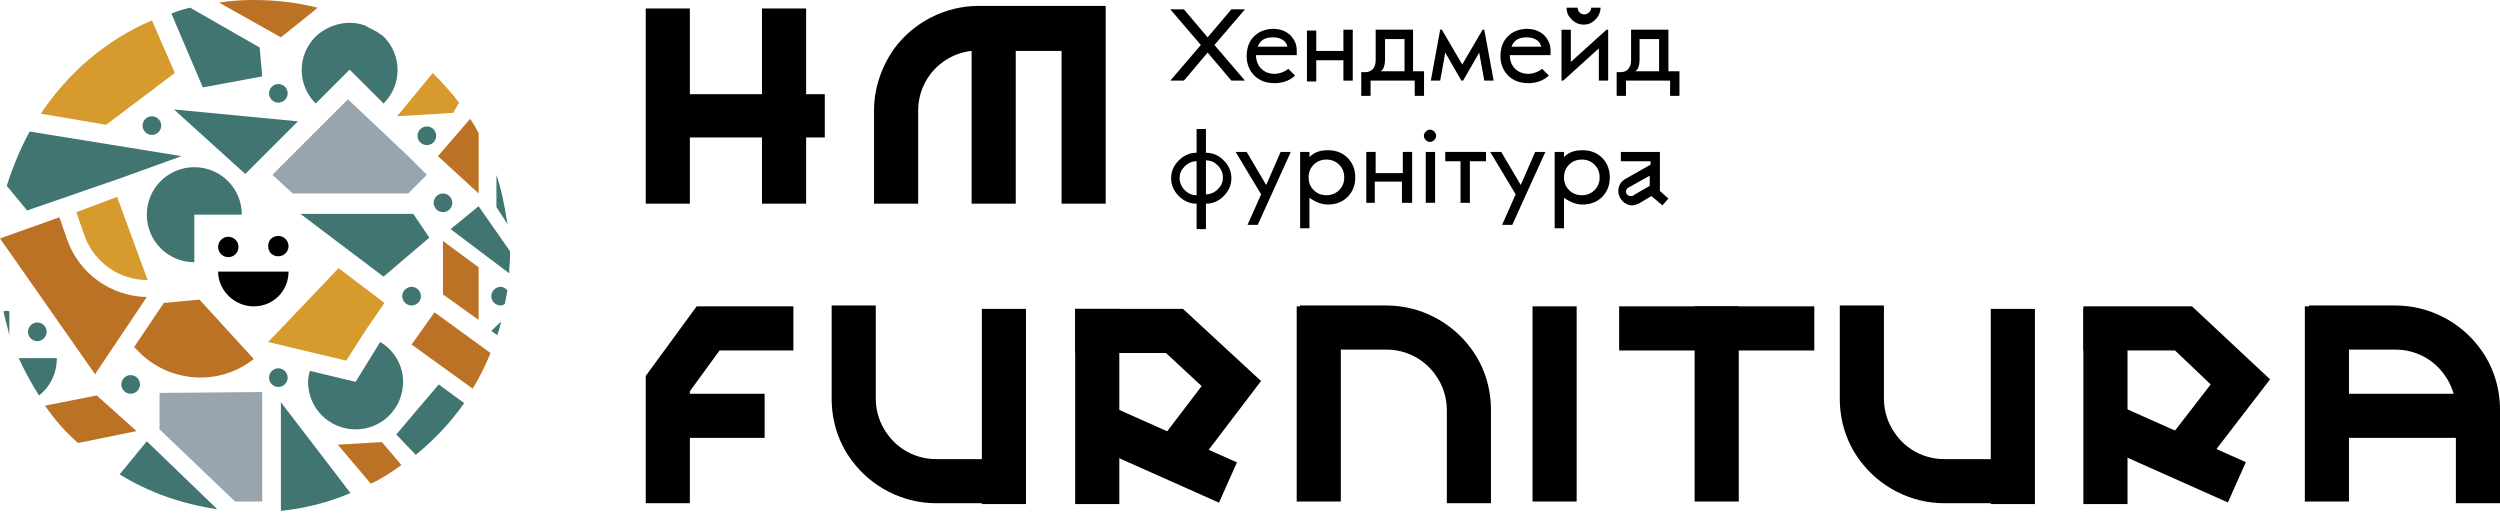 <svg width="167" height="35" viewBox="0 0 167 35" fill="none" xmlns="http://www.w3.org/2000/svg">
<path d="M73.86 0.396H65.357C63.147 0.396 61.049 1.474 59.745 3.231C58.895 4.421 58.385 5.895 58.385 7.369V13.605H61.333V7.369C61.333 6.519 61.616 5.668 62.126 4.988C62.806 4.081 63.827 3.514 64.904 3.401V13.605H67.852V3.401H70.913V13.605H73.86V3.288V0.396Z" fill="black"/>
<path d="M53.849 0.566H50.901V6.292H46.083V0.566H43.135V13.604H46.083V9.183H50.901V13.604H53.849V9.183H55.096V6.292H53.849V0.566Z" fill="black"/>
<path d="M46.083 33.615H43.135V25.112L46.536 20.464H52.998V23.412H48.067L46.083 26.133V33.615Z" fill="black"/>
<path d="M79.192 32.085L76.811 30.327L80.269 25.792L77.888 23.581H71.822V20.634H79.022L84.237 25.452L79.192 32.085Z" fill="black"/>
<path d="M68.309 33.615H62.527C60.316 33.615 58.219 32.538 56.915 30.781C56.008 29.591 55.555 28.117 55.555 26.643V20.407H58.502V26.643C58.502 27.493 58.786 28.343 59.296 29.024C60.033 30.044 61.223 30.668 62.527 30.668H68.309V33.615Z" fill="black"/>
<path d="M51.077 26.303H45.522V29.25H51.077V26.303Z" fill="black"/>
<path d="M68.536 20.634H65.588V33.672H68.536V20.634Z" fill="black"/>
<path d="M99.597 33.615H96.649V27.38C96.649 26.529 96.365 25.679 95.855 24.999C95.118 23.979 93.928 23.355 92.624 23.355H86.842V20.407H92.624C94.835 20.407 96.932 21.484 98.236 23.242C99.143 24.432 99.597 25.906 99.597 27.38V33.615V33.615Z" fill="black"/>
<path d="M89.567 20.464H86.619V33.502H89.567V20.464Z" fill="black"/>
<path d="M167.001 33.615H164.053V27.38C164.053 26.529 163.77 25.679 163.259 24.999C162.522 23.979 161.332 23.355 160.028 23.355H154.246V20.407H160.028C162.239 20.407 164.336 21.484 165.64 23.242C166.547 24.432 167.001 25.906 167.001 27.38V33.615Z" fill="black"/>
<path d="M156.911 20.464H153.963V33.502H156.911V20.464Z" fill="black"/>
<path d="M105.321 20.464H102.373V33.502H105.321V20.464Z" fill="black"/>
<path d="M116.149 20.464H113.201V33.502H116.149V20.464Z" fill="black"/>
<path d="M121.196 20.464H108.158V23.412H121.196V20.464Z" fill="black"/>
<path d="M74.77 20.634H71.822V33.672H74.77V20.634Z" fill="black"/>
<path d="M74.188 27.125L72.988 29.817L81.428 33.579L82.628 30.887L74.188 27.125Z" fill="black"/>
<path d="M135.653 33.615H129.871C127.66 33.615 125.563 32.538 124.259 30.781C123.352 29.591 122.898 28.117 122.898 26.643V20.407H125.846V26.643C125.846 27.493 126.13 28.343 126.64 29.024C127.377 30.044 128.567 30.668 129.871 30.668H135.653V33.615V33.615Z" fill="black"/>
<path d="M135.932 20.634H132.984V33.672H135.932V20.634Z" fill="black"/>
<path d="M164.622 26.303H156.346V29.25H164.622V26.303Z" fill="black"/>
<path d="M146.539 31.971L144.215 30.157L147.673 25.679L145.292 23.412H139.17V20.464H146.426L151.641 25.339L146.539 31.971Z" fill="black"/>
<path d="M142.118 20.634H139.17V33.672H142.118V20.634Z" fill="black"/>
<path d="M141.583 27.11L140.383 29.803L148.823 33.564L150.023 30.872L141.583 27.11Z" fill="black"/>
<path d="M78.176 5.386L80.216 3.005L78.176 0.624H79.083L80.67 2.495L82.257 0.624H83.164L81.124 3.005L83.164 5.386H82.257L80.67 3.515L79.083 5.386H78.176Z" fill="black"/>
<path d="M86.565 3.685H83.901C83.901 4.365 84.354 4.932 85.148 4.932C85.488 4.932 85.885 4.762 86.055 4.592L86.508 5.046C86.168 5.386 85.658 5.556 85.148 5.556C84.581 5.556 84.128 5.386 83.787 5.046C83.447 4.705 83.277 4.252 83.277 3.742C83.277 2.438 84.241 1.928 85.035 1.928C85.488 1.928 85.828 2.041 86.168 2.325C86.452 2.608 86.622 2.948 86.622 3.345V3.685H86.565ZM84.014 3.118H85.998C85.942 2.778 85.602 2.495 85.035 2.495C84.525 2.495 84.184 2.665 84.014 3.118Z" fill="black"/>
<path d="M90.364 5.386H89.74V4.025H87.926V5.442H87.303V2.041H87.926V3.402H89.74V1.984H90.364V5.386Z" fill="black"/>
<path d="M90.988 4.819H91.215C91.612 4.819 91.895 4.535 91.895 4.025V1.984H94.39V4.762H95.126V6.406H94.503V5.386H91.555V6.406H90.932V4.819H90.988ZM93.823 2.608H92.519V3.968C92.519 4.365 92.406 4.649 92.292 4.705L92.236 4.762H93.823V2.608Z" fill="black"/>
<path d="M99.151 5.386L98.811 3.515L97.734 5.386H97.621L96.544 3.515L96.204 5.386H95.58L96.204 1.984H96.317L97.677 4.309L99.038 1.984H99.151L99.775 5.386H99.151Z" fill="black"/>
<path d="M103.518 3.685H100.854C100.854 4.365 101.308 4.932 102.101 4.932C102.441 4.932 102.838 4.762 103.008 4.592L103.462 5.046C103.122 5.386 102.611 5.556 102.101 5.556C101.534 5.556 101.081 5.386 100.741 5.046C100.401 4.705 100.23 4.252 100.23 3.742C100.23 2.438 101.194 1.928 101.988 1.928C102.441 1.928 102.781 2.041 103.122 2.325C103.405 2.608 103.575 2.948 103.575 3.345V3.685H103.518ZM100.967 3.118H102.951C102.895 2.778 102.555 2.495 101.988 2.495C101.478 2.495 101.137 2.665 100.967 3.118Z" fill="black"/>
<path d="M107.426 5.386H106.803V3.232L104.422 5.386H104.309V1.985H104.932V4.139L107.313 1.985H107.426V5.386V5.386ZM105.386 0.511C105.386 0.794 105.612 0.964 105.839 0.964C106.066 0.964 106.293 0.737 106.293 0.511H106.916C106.916 0.794 106.803 1.078 106.576 1.304C106.349 1.531 106.123 1.644 105.782 1.644C105.499 1.644 105.216 1.531 104.989 1.304C104.762 1.078 104.649 0.851 104.649 0.511H105.386V0.511Z" fill="black"/>
<path d="M108.049 4.819H108.276C108.672 4.819 108.956 4.535 108.956 4.025V1.984H111.45V4.762H112.187V6.406H111.563V5.386H108.616V6.406H107.992V4.819H108.049ZM110.827 2.608H109.523V3.968C109.523 4.365 109.409 4.649 109.296 4.705L109.239 4.762H110.827V2.608Z" fill="black"/>
<path d="M80.557 8.617V10.204C81.01 10.204 81.407 10.374 81.747 10.715C82.087 11.055 82.257 11.452 82.257 11.905C82.257 12.359 82.087 12.755 81.747 13.095C81.407 13.436 81.01 13.606 80.557 13.606V15.306H79.933V13.606C79.48 13.606 79.083 13.436 78.743 13.095C78.403 12.755 78.232 12.359 78.232 11.905C78.232 11.452 78.403 11.055 78.743 10.715C79.083 10.374 79.48 10.204 79.933 10.204V8.617H80.557ZM79.933 10.771C79.65 10.771 79.366 10.885 79.139 11.111C78.913 11.338 78.799 11.565 78.799 11.905C78.799 12.188 78.913 12.472 79.139 12.699C79.366 12.925 79.593 13.039 79.933 13.039V10.771ZM80.557 12.982C80.84 12.982 81.124 12.869 81.35 12.642C81.577 12.415 81.69 12.188 81.69 11.848C81.69 11.565 81.577 11.281 81.35 11.055C81.124 10.828 80.897 10.715 80.557 10.715V12.982Z" fill="black"/>
<path d="M86.226 10.148L84.015 15.023H83.335L84.242 12.982L82.541 10.148H83.278L84.582 12.358L85.545 10.148H86.226Z" fill="black"/>
<path d="M86.848 15.25V10.149H87.471V10.489C87.811 10.149 88.208 10.035 88.718 10.035C89.228 10.035 89.682 10.205 90.022 10.545C90.362 10.886 90.532 11.339 90.532 11.849C90.532 12.359 90.362 12.813 90.022 13.153C89.682 13.493 89.228 13.663 88.718 13.663C88.265 13.663 87.868 13.493 87.471 13.21V15.25H86.848ZM87.415 11.849C87.415 12.189 87.528 12.473 87.755 12.7C87.981 12.926 88.265 13.04 88.605 13.04C88.945 13.04 89.228 12.926 89.455 12.7C89.682 12.473 89.795 12.189 89.795 11.849C89.795 11.509 89.682 11.226 89.455 10.999C89.228 10.772 88.945 10.659 88.605 10.659C88.265 10.659 87.981 10.772 87.755 10.999C87.528 11.226 87.415 11.509 87.415 11.849Z" fill="black"/>
<path d="M94.274 13.549H93.65V12.132H91.836V13.549H91.269V10.148H91.893V11.565H93.707V10.148H94.331V13.549H94.274Z" fill="black"/>
<path d="M95.241 8.787C95.411 8.617 95.638 8.617 95.808 8.787C95.978 8.957 95.978 9.184 95.808 9.354C95.638 9.524 95.411 9.524 95.241 9.354C95.071 9.184 95.071 8.957 95.241 8.787ZM95.864 10.147V13.549H95.241V10.147H95.864Z" fill="black"/>
<path d="M96.543 10.771V10.148H99.264V10.771H98.187V13.549H97.563V10.771H96.543Z" fill="black"/>
<path d="M103.23 10.148L101.019 15.023H100.339L101.246 12.982L99.545 10.148H100.282L101.586 12.358L102.549 10.148H103.23Z" fill="black"/>
<path d="M103.852 15.25V10.149H104.475V10.489C104.815 10.149 105.212 10.035 105.722 10.035C106.232 10.035 106.686 10.205 107.026 10.545C107.366 10.886 107.536 11.339 107.536 11.849C107.536 12.359 107.366 12.813 107.026 13.153C106.686 13.493 106.232 13.663 105.722 13.663C105.269 13.663 104.872 13.493 104.475 13.21V15.25H103.852ZM104.475 11.849C104.475 12.189 104.588 12.473 104.815 12.7C105.042 12.926 105.325 13.04 105.666 13.04C106.006 13.04 106.289 12.926 106.516 12.7C106.743 12.473 106.856 12.189 106.856 11.849C106.856 11.509 106.743 11.226 106.516 10.999C106.289 10.772 106.006 10.659 105.666 10.659C105.325 10.659 105.042 10.772 104.815 10.999C104.588 11.226 104.475 11.509 104.475 11.849Z" fill="black"/>
<path d="M111.448 13.265L111.051 13.719L110.314 13.095L109.464 13.605C109.294 13.662 109.181 13.719 109.011 13.719C108.784 13.719 108.557 13.605 108.387 13.435C108.217 13.265 108.104 13.039 108.104 12.755C108.104 12.415 108.274 12.132 108.557 11.961L110.258 10.998V10.771H108.274V10.148H110.881V12.755L111.448 13.265ZM109.124 13.039L110.201 12.415V11.735L108.784 12.528C108.67 12.585 108.614 12.698 108.614 12.812C108.614 12.982 108.784 13.095 108.897 13.095C109.067 13.095 109.124 13.095 109.124 13.039Z" fill="black"/>
<path d="M8.047 11.904L12.129 10.43L1.982 8.786C1.358 9.92 0.848 11.167 0.451 12.414L1.812 14.058L8.047 11.904Z" fill="#417571"/>
<path d="M19.556 12.925H27.265C27.776 12.415 27.549 12.642 28.059 12.132L28.512 11.678L27.265 10.431L23.241 6.633L18.195 11.678L19.556 12.925Z" fill="#98A4AE"/>
<path d="M10.602 28.627L15.703 33.502C16.384 33.502 16.157 33.502 16.837 33.502H17.517V31.745V26.189L10.658 26.246V28.627H10.602Z" fill="#98A4AE"/>
<path d="M9.863 18.708L7.823 13.152L5.102 14.173L5.668 15.817C6.349 17.574 7.993 18.708 9.863 18.708Z" fill="#D69A2D"/>
<path d="M16.95 23.979L13.322 20.011L10.941 20.238L8.957 23.185L9.411 23.639C11.451 25.566 14.682 25.793 16.95 23.979Z" fill="#BC7224"/>
<path d="M27.494 23.015L31.576 25.963C32.029 25.226 32.426 24.433 32.766 23.582L29.025 20.861L27.494 23.015Z" fill="#BC7224"/>
<path d="M20.064 14.285L25.62 18.48L28.681 15.872L27.604 14.285H20.064Z" fill="#417571"/>
<path d="M26.471 29.023L27.774 30.384C29.022 29.363 30.099 28.23 31.006 26.926L29.305 25.679L26.471 29.023Z" fill="#417571"/>
<path d="M17.517 5.102L17.347 3.175L12.698 0.511C12.245 0.624 11.848 0.737 11.451 0.908L13.549 5.839L17.517 5.102Z" fill="#417571"/>
<path d="M33.899 14.966C33.729 13.832 33.502 12.698 33.162 11.678V13.832L33.899 14.966Z" fill="#417571"/>
<path d="M24.433 22.052L25.68 20.238L22.619 17.914L17.914 22.846L23.129 24.093L24.433 22.052Z" fill="#D69A2D"/>
<path d="M30.269 7.54L30.666 6.86C30.155 6.18 29.532 5.5 28.908 4.876L26.527 7.767L30.269 7.54Z" fill="#D69A2D"/>
<path d="M21.031 0.68L21.201 0.51C19.84 0.17 18.423 0 16.949 0C16.156 0 15.362 0.057 14.625 0.17L18.763 2.494L21.031 0.68Z" fill="#BC7224"/>
<path d="M11.679 4.875L10.149 1.36C7.088 2.664 4.537 4.875 2.723 7.596L7.088 8.333L11.679 4.875Z" fill="#D69A2D"/>
<path d="M4.478 15.986L3.968 14.512L0 15.929L6.349 24.999L9.807 19.84C7.369 19.784 5.272 18.253 4.478 15.986Z" fill="#BC7224"/>
<path d="M27.495 19.16C27.154 19.16 26.871 19.444 26.871 19.784C26.871 20.124 27.154 20.407 27.495 20.407C27.835 20.407 28.118 20.124 28.118 19.784C28.118 19.444 27.835 19.16 27.495 19.16Z" fill="#417571"/>
<path d="M10.147 7.766C9.807 7.766 9.523 8.049 9.523 8.389C9.523 8.729 9.807 9.013 10.147 9.013C10.487 9.013 10.771 8.729 10.771 8.389C10.771 8.049 10.487 7.766 10.147 7.766Z" fill="#417571"/>
<path d="M8.727 25.056C8.387 25.056 8.104 25.339 8.104 25.679C8.104 26.019 8.387 26.303 8.727 26.303C9.067 26.303 9.351 26.019 9.351 25.679C9.351 25.339 9.067 25.056 8.727 25.056Z" fill="#417571"/>
<path d="M2.493 21.541C2.153 21.541 1.869 21.825 1.869 22.165C1.869 22.505 2.153 22.788 2.493 22.788C2.833 22.788 3.116 22.505 3.116 22.165C3.116 21.825 2.833 21.541 2.493 21.541Z" fill="#417571"/>
<path d="M29.592 14.172C29.932 14.172 30.216 13.889 30.216 13.548C30.216 13.208 29.932 12.925 29.592 12.925C29.252 12.925 28.969 13.208 28.969 13.548C28.969 13.889 29.252 14.172 29.592 14.172Z" fill="#417571"/>
<path d="M28.514 9.693C28.859 9.693 29.138 9.414 29.138 9.07C29.138 8.725 28.859 8.446 28.514 8.446C28.17 8.446 27.891 8.725 27.891 9.07C27.891 9.414 28.17 9.693 28.514 9.693Z" fill="#417571"/>
<path d="M33.444 19.16C33.104 19.16 32.82 19.444 32.82 19.784C32.82 20.124 33.104 20.407 33.444 20.407C33.557 20.407 33.671 20.351 33.727 20.294C33.784 20.011 33.841 19.67 33.897 19.387C33.784 19.273 33.614 19.16 33.444 19.16Z" fill="#417571"/>
<path d="M18.594 6.858C18.934 6.858 19.218 6.575 19.218 6.235C19.218 5.895 18.934 5.611 18.594 5.611C18.254 5.611 17.971 5.895 17.971 6.235C17.971 6.575 18.254 6.858 18.594 6.858Z" fill="#417571"/>
<path d="M19.218 25.226C19.218 24.886 18.934 24.602 18.594 24.602C18.254 24.602 17.971 24.886 17.971 25.226C17.971 25.566 18.254 25.85 18.594 25.85C18.934 25.85 19.218 25.566 19.218 25.226Z" fill="#417571"/>
<path d="M29.59 19.67L31.971 21.371V17.856L29.59 16.099V19.67Z" fill="#BC7224"/>
<path d="M6.462 26.417L3.004 27.097C3.627 28.004 4.364 28.855 5.215 29.591L9.126 28.798L6.462 26.417Z" fill="#BC7224"/>
<path d="M22.562 29.703L24.773 32.311C25.51 31.971 26.191 31.517 26.814 31.064L25.51 29.533L22.562 29.703Z" fill="#BC7224"/>
<path d="M12.981 17.517V14.342H16.156C16.156 12.585 14.738 11.168 12.981 11.168C11.224 11.168 9.807 12.585 9.807 14.342C9.807 16.1 11.224 17.517 12.981 17.517Z" fill="#417571"/>
<path d="M32.82 22.109L33.217 22.392C33.331 22.109 33.387 21.769 33.501 21.485C33.274 21.655 33.047 21.882 32.82 22.109Z" fill="#417571"/>
<path d="M25.397 22.845L23.753 25.509L20.692 24.772C20.635 24.999 20.578 25.282 20.578 25.509C20.578 27.266 21.995 28.683 23.753 28.683C25.51 28.683 26.927 27.266 26.927 25.509C26.927 24.432 26.36 23.412 25.397 22.845Z" fill="#417571"/>
<path d="M0.229 20.804C0.342 21.314 0.512 21.881 0.625 22.392V20.804C0.512 20.747 0.342 20.747 0.229 20.804Z" fill="#417571"/>
<path d="M3.797 23.922H1.246C1.643 24.772 2.096 25.622 2.607 26.416C3.344 25.849 3.797 24.942 3.797 23.922Z" fill="#417571"/>
<path d="M21.088 2.438C19.841 3.685 19.841 5.669 21.088 6.916L23.355 4.649L25.623 6.916C26.87 5.669 26.87 3.685 25.623 2.438C25.509 2.325 25.339 2.268 25.226 2.154C24.942 1.984 24.659 1.871 24.376 1.701C23.299 1.304 21.995 1.588 21.088 2.438Z" fill="#417571"/>
<path d="M15.251 17.177C15.626 17.177 15.931 16.872 15.931 16.497C15.931 16.121 15.626 15.816 15.251 15.816C14.875 15.816 14.57 16.121 14.57 16.497C14.57 16.872 14.875 17.177 15.251 17.177Z" fill="black"/>
<path d="M18.594 15.76C18.198 15.76 17.914 16.043 17.914 16.44C17.914 16.837 18.198 17.12 18.594 17.12C18.991 17.12 19.275 16.78 19.275 16.44C19.275 16.1 18.991 15.76 18.594 15.76Z" fill="black"/>
<path d="M30.1 15.306L34.011 18.254C34.011 17.857 34.068 17.517 34.068 17.12C34.068 17.007 34.068 16.893 34.068 16.78L31.97 13.775L30.1 15.306Z" fill="#417571"/>
<path d="M7.992 31.688C9.92 32.879 12.13 33.672 14.511 34.013L9.806 29.477L7.992 31.688Z" fill="#417571"/>
<path d="M19.898 8.106L11.621 7.312L16.383 11.621L19.898 8.106Z" fill="#417571"/>
<path d="M18.764 34.126C20.408 33.956 21.938 33.559 23.412 32.936L18.764 26.87V34.126V34.126Z" fill="#417571"/>
<path d="M31.975 12.924V8.899C31.805 8.559 31.635 8.276 31.408 7.936L29.254 10.43L31.975 12.924Z" fill="#BC7224"/>
<path d="M16.951 20.465C18.255 20.465 19.275 19.444 19.275 18.141H14.57C14.57 19.388 15.647 20.465 16.951 20.465Z" fill="black"/>
</svg>
